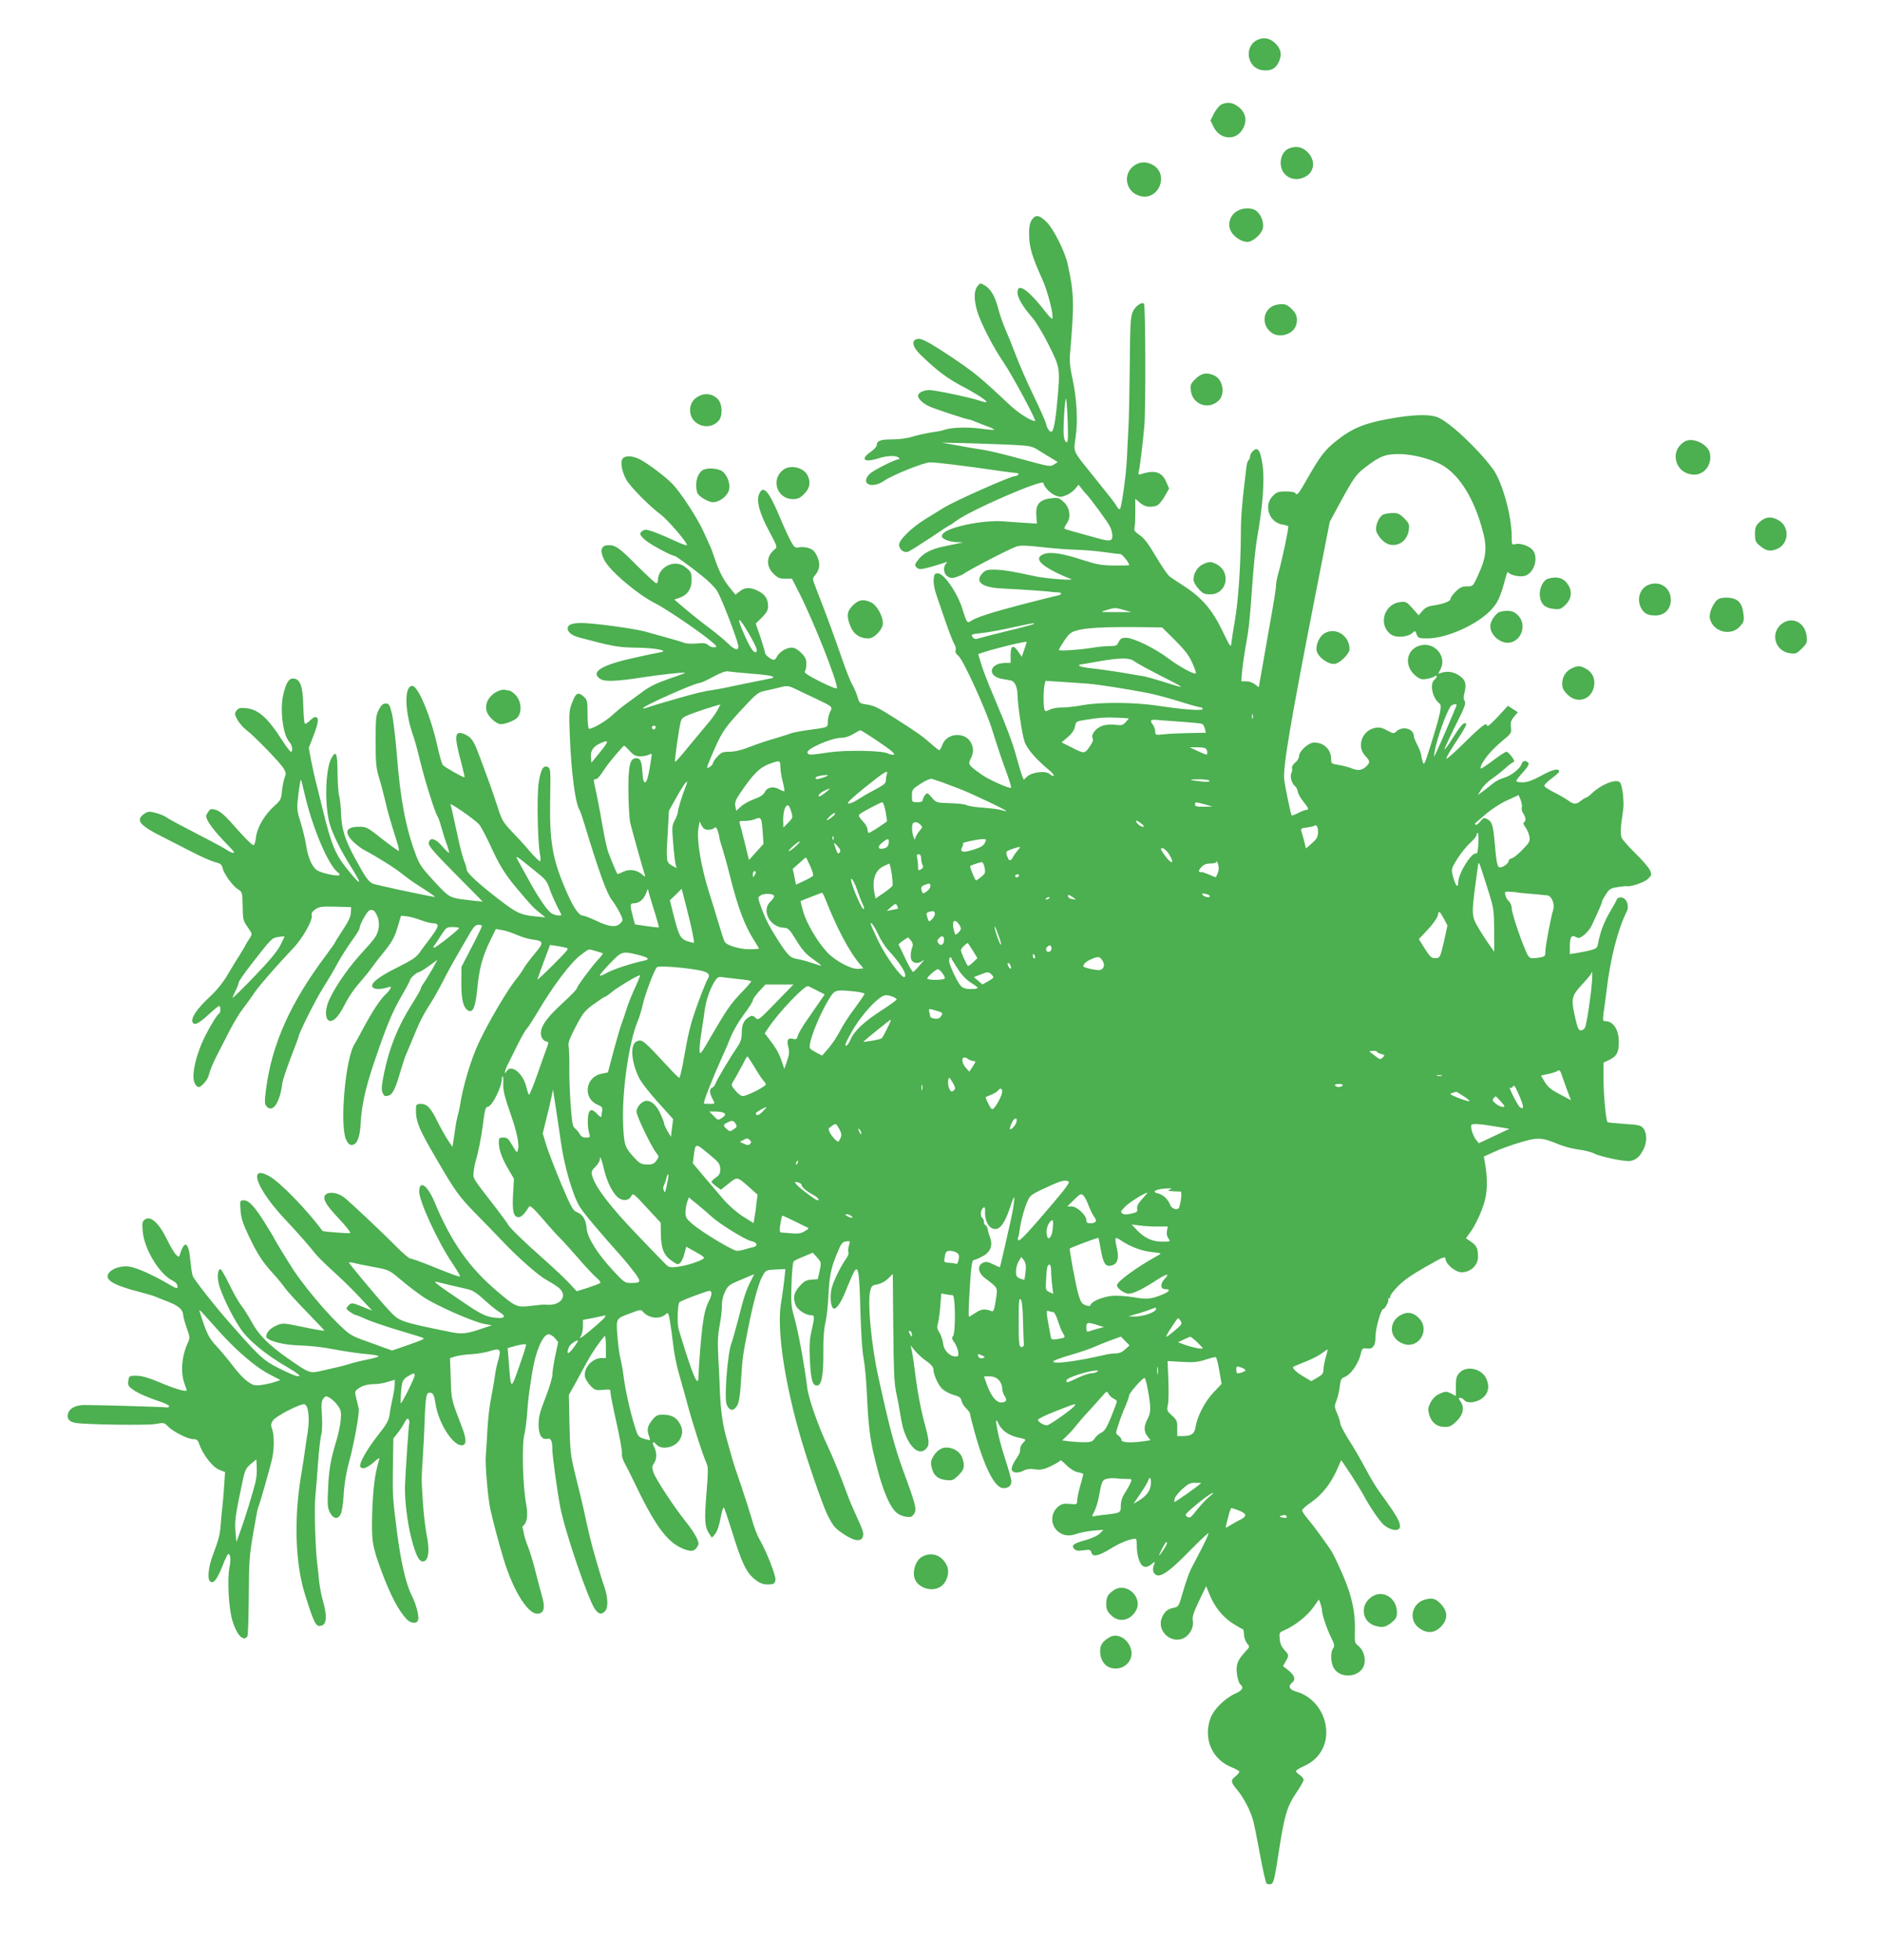 <?xml version="1.0" standalone="no"?>
<!DOCTYPE svg PUBLIC "-//W3C//DTD SVG 20010904//EN"
 "http://www.w3.org/TR/2001/REC-SVG-20010904/DTD/svg10.dtd">
<svg version="1.0" xmlns="http://www.w3.org/2000/svg"
 width="1230pt" height="1280pt" viewBox="0 0 1230 1280"
 preserveAspectRatio="xMidYMid meet">
<g transform="translate(0,1280) scale(0.1,-0.1)"
fill="#4caf50" stroke="none">
<path d="M8211 12536 c-49 -27 -65 -94 -34 -146 19 -33 51 -50 94 -50 41 0 66
15 84 50 25 49 19 88 -19 126 -37 37 -81 44 -125 20z"/>
<path d="M7982 12117 c-13 -6 -34 -32 -47 -57 l-24 -47 21 -43 c40 -80 138
-91 185 -21 39 58 27 119 -31 159 -35 24 -68 27 -104 9z"/>
<path d="M8424 11830 c-33 -13 -54 -50 -54 -95 1 -84 83 -130 160 -90 62 32
69 108 16 161 -35 35 -75 43 -122 24z"/>
<path d="M7418 11722 c-84 -52 -64 -176 32 -202 125 -34 195 146 80 205 -38
20 -78 19 -112 -3z"/>
<path d="M8083 11420 c-44 -27 -62 -84 -39 -129 20 -38 70 -71 108 -71 36 0
94 51 102 91 7 38 -14 91 -45 113 -32 22 -87 20 -126 -4z"/>
<path d="M6743 11363 c-13 -20 -18 -46 -17 -98 0 -77 21 -146 85 -287 36 -78
76 -233 67 -259 -2 -5 -20 12 -40 38 -116 150 -188 201 -188 133 0 -35 34 -93
97 -165 24 -27 73 -109 108 -180 74 -147 75 -154 54 -375 -11 -123 -24 -190
-38 -190 -13 0 -28 22 -35 54 -4 16 -40 97 -80 180 -41 83 -92 201 -115 261
-23 61 -55 140 -71 176 -16 37 -36 95 -45 130 -21 82 -49 131 -88 154 -30 18
-31 18 -49 -5 -23 -28 -23 -88 -2 -161 23 -77 103 -234 173 -336 57 -84 218
-383 206 -383 -28 0 -113 54 -170 109 -184 173 -229 210 -365 301 -167 112
-211 134 -239 125 -37 -11 -26 -53 27 -104 102 -99 171 -151 267 -202 99 -52
169 -98 162 -106 -3 -2 -24 3 -48 11 -55 19 -278 66 -322 68 -39 1 -77 -17
-77 -37 0 -21 34 -52 77 -71 44 -19 242 -84 256 -84 5 0 23 -6 40 -14 18 -7
54 -21 80 -31 27 -9 46 -19 44 -22 -3 -2 -44 1 -93 8 -86 11 -192 7 -237 -10
-12 -5 -47 -11 -77 -15 -30 -4 -84 -16 -119 -26 -39 -13 -92 -20 -140 -20 -78
0 -101 -9 -101 -39 -1 -9 -19 -28 -40 -43 -69 -48 -43 -71 47 -43 61 20 120
22 137 5 7 -7 6 -10 -1 -10 -23 0 -165 -72 -189 -95 -66 -66 15 -102 98 -43
51 35 257 118 296 118 43 0 225 -22 456 -56 55 -8 106 -14 113 -14 8 0 11 -4
8 -10 -3 -5 -13 -10 -22 -10 -28 0 -393 -162 -464 -206 -26 -16 -80 -49 -120
-74 -95 -58 -179 -142 -173 -173 5 -29 33 -49 58 -41 12 4 77 45 145 90 68 46
126 84 129 84 3 0 20 12 39 26 93 71 573 279 573 249 0 -22 43 -67 77 -81 29
-12 38 -12 71 1 20 8 47 27 59 42 l22 27 21 -27 c12 -15 27 -33 34 -40 26 -27
134 -174 149 -204 10 -18 17 -46 17 -63 0 -35 -16 -38 -95 -16 -155 42 -209
58 -217 62 -4 3 2 18 13 34 31 41 22 105 -21 143 -29 26 -37 28 -84 22 -72 -9
-99 -41 -93 -113 l4 -52 -81 5 c-45 3 -108 7 -142 10 -141 9 -370 -41 -394
-85 -9 -16 -5 -22 19 -35 17 -8 49 -15 73 -16 l43 -1 -40 -9 c-22 -4 -65 -14
-95 -20 -73 -16 -122 -41 -154 -79 -30 -37 -31 -43 -11 -60 13 -11 29 -9 88 7
40 12 81 24 92 28 16 7 18 6 8 -6 -21 -22 -16 -67 10 -84 19 -12 30 -13 58 -4
19 7 39 15 44 19 34 26 307 167 347 180 29 9 65 8 170 -4 73 -8 174 -16 223
-17 50 -1 131 -8 180 -15 50 -7 98 -13 107 -13 13 -1 58 -56 58 -72 0 -2 -44
-3 -98 -3 -83 1 -114 7 -208 37 -132 43 -211 55 -254 37 -59 -24 -29 -65 91
-124 31 -15 69 -31 85 -36 46 -15 -161 0 -236 17 -135 30 -207 42 -261 42 -46
1 -59 -3 -77 -22 -54 -57 -5 -95 130 -101 109 -5 299 -18 318 -22 8 -1 28 -3
43 -3 35 -1 27 -17 -10 -23 -16 -3 -118 -29 -227 -57 -202 -53 -294 -83 -332
-108 -23 -15 -26 -11 -55 82 -32 103 -120 230 -159 230 -22 0 -25 -5 -28 -41
-2 -24 6 -67 18 -100 11 -33 39 -113 61 -178 23 -66 48 -130 56 -143 8 -12 12
-30 9 -40 -5 -11 2 -24 18 -37 31 -26 174 -338 218 -475 46 -147 64 -198 99
-294 17 -48 30 -90 27 -92 -8 -9 -145 52 -190 84 -91 65 -92 67 -74 105 20 42
20 69 2 105 -38 73 -159 65 -187 -14 -7 -19 -16 -35 -20 -35 -4 0 -29 19 -55
43 -53 47 -93 75 -226 160 -118 75 -143 88 -196 96 -42 6 -46 8 -57 48 -7 24
-22 58 -33 78 -12 19 -42 94 -67 167 -63 181 -104 292 -170 461 -25 63 -26 70
-11 86 33 37 39 76 18 124 -16 35 -28 47 -56 57 -20 6 -49 9 -64 5 -26 -5 -31
-1 -55 43 -14 26 -47 97 -72 158 -71 169 -108 210 -134 146 -19 -44 3 -124 65
-240 55 -103 56 -106 36 -121 -53 -43 -57 -108 -8 -157 28 -28 41 -34 78 -34
l44 0 47 -92 c96 -190 247 -571 247 -622 0 -8 -42 8 -110 42 -76 38 -107 59
-100 66 5 5 10 28 10 49 0 31 -7 46 -34 73 -22 22 -44 34 -61 34 -35 0 -80
-27 -96 -57 -7 -13 -16 -23 -21 -23 -17 0 -58 32 -58 45 0 7 -14 53 -30 103
l-31 89 41 40 c31 32 40 48 40 74 -1 47 -19 76 -65 99 -51 26 -86 25 -120 -2
l-28 -22 -29 35 c-46 54 -76 111 -103 190 -14 41 -29 83 -35 94 -5 11 -25 55
-44 97 -37 82 -147 251 -200 306 -42 45 -162 135 -213 161 -49 25 -95 27 -113
6 -17 -20 -7 -81 22 -136 24 -45 152 -175 228 -231 44 -33 170 -180 170 -198
0 -5 -33 6 -72 24 -95 45 -176 76 -198 76 -10 0 -23 -7 -30 -15 -11 -13 -7
-21 24 -50 29 -27 172 -105 193 -105 8 0 93 -61 177 -128 44 -34 90 -80 103
-102 29 -49 121 -286 137 -352 9 -41 -22 -37 -67 10 -20 20 -73 64 -117 97
-45 33 -115 89 -157 124 l-76 65 33 11 c51 17 80 58 80 113 0 53 -3 59 -44 90
-67 52 -176 -2 -176 -88 0 -11 -5 -20 -11 -20 -5 0 -64 54 -130 120 -119 120
-142 134 -195 128 -37 -4 -43 -41 -15 -95 36 -72 217 -225 334 -284 68 -35
244 -153 342 -229 60 -48 66 -55 46 -58 -12 -2 -31 4 -42 14 -15 13 -30 16
-75 11 -31 -3 -68 -1 -82 4 -15 6 -65 21 -112 34 -47 13 -110 30 -140 39 -74
21 -351 58 -424 57 -59 -1 -86 -12 -86 -35 0 -26 27 -47 80 -61 210 -56 248
-63 355 -65 99 -1 179 -10 191 -23 3 -2 -14 -7 -38 -11 -24 -4 -107 -22 -186
-40 -191 -45 -253 -89 -188 -131 28 -19 108 -15 271 10 106 17 278 36 282 31
2 -2 -46 -20 -106 -40 -78 -27 -127 -51 -171 -84 -35 -26 -82 -60 -105 -77
-23 -16 -66 -51 -95 -78 -46 -41 -125 -87 -151 -87 -5 0 -9 42 -9 93 0 85 -2
96 -23 115 -37 35 -53 28 -77 -35 -21 -54 -22 -69 -16 -218 10 -251 37 -449
66 -490 3 -5 18 -48 32 -95 91 -301 144 -447 178 -490 15 -19 38 -57 51 -82
22 -46 22 -48 4 -68 -27 -29 -73 -25 -156 15 -41 19 -81 35 -91 35 -24 0 -60
52 -103 150 -97 222 -115 330 -109 637 3 159 2 173 -15 183 -30 16 -48 -17
-61 -107 -12 -89 -6 -388 9 -461 4 -23 5 -45 1 -47 -4 -3 -34 26 -66 63 -31
37 -85 96 -120 132 -56 59 -65 74 -92 160 -17 52 -46 138 -66 190 -19 52 -46
126 -61 164 -29 78 -46 102 -90 121 -63 26 -68 -9 -25 -169 16 -61 28 -111 26
-113 -4 -5 -128 65 -142 80 -6 7 -21 59 -34 117 -42 195 -127 400 -165 400
-56 0 -51 -172 11 -342 7 -20 27 -94 44 -165 30 -122 95 -327 111 -348 4 -5
15 -37 24 -70 9 -33 25 -84 36 -112 10 -29 16 -53 13 -53 -4 0 -25 20 -47 46
-44 50 -79 57 -85 17 -3 -17 37 -63 175 -202 l178 -180 -50 5 c-175 20 -160
13 -265 125 -83 89 -99 112 -123 178 -66 177 -100 359 -123 646 -9 116 -24
239 -33 275 -14 57 -19 65 -40 65 -18 0 -29 -10 -45 -40 -19 -36 -21 -57 -21
-205 0 -140 3 -176 21 -235 12 -38 29 -104 39 -145 16 -72 34 -135 76 -268 12
-35 18 -66 16 -69 -3 -3 -51 32 -108 76 -98 78 -104 81 -153 81 -86 0 -100
-37 -37 -98 22 -21 56 -47 77 -57 73 -38 199 -117 244 -154 25 -20 63 -48 85
-62 129 -83 140 -91 115 -86 -137 26 -371 77 -392 85 -29 12 -50 41 -121 172
-63 117 -85 189 -88 285 -1 44 -7 96 -12 115 -6 19 -11 89 -11 154 -1 126 -9
147 -38 98 -39 -65 -48 -282 -18 -415 14 -64 72 -185 141 -294 77 -122 74
-137 -7 -38 -93 113 -115 164 -178 420 -20 83 -41 166 -46 185 -5 19 -16 73
-26 120 l-16 85 32 83 c31 81 35 112 14 119 -6 2 -23 -8 -38 -23 -14 -15 -30
-24 -34 -20 -4 4 -8 58 -10 119 -3 124 -19 170 -62 175 -30 3 -47 -21 -66 -93
-27 -100 -7 -273 37 -321 19 -21 26 -64 10 -64 -5 0 -33 37 -61 81 -93 144
-154 197 -235 204 -37 3 -47 0 -60 -17 -13 -19 -12 -25 7 -60 12 -21 38 -51
57 -65 56 -43 231 -223 247 -256 13 -23 14 -35 5 -54 -6 -14 -14 -53 -18 -87
-5 -57 -9 -64 -52 -102 -62 -56 -110 -138 -118 -202 -3 -29 -10 -52 -16 -52
-11 0 -61 50 -151 153 -42 46 -71 70 -95 77 -36 10 -38 9 -61 -31 -12 -22 28
-82 114 -173 37 -37 66 -70 66 -72 0 -10 -24 -2 -48 15 -15 10 -103 58 -197
106 -93 48 -182 95 -196 106 -14 10 -46 23 -72 30 -40 10 -51 9 -72 -5 -62
-41 -35 -76 115 -151 58 -30 149 -76 204 -104 54 -28 118 -56 142 -62 35 -9
44 -16 49 -39 8 -38 67 -118 101 -139 27 -16 28 -20 30 -110 1 -86 3 -96 33
-137 31 -45 31 -45 13 -72 -10 -15 -22 -34 -26 -42 -3 -8 -22 -40 -41 -70 -20
-30 -55 -89 -80 -131 -27 -46 -71 -100 -110 -136 -89 -82 -132 -146 -115 -172
12 -20 40 -6 105 54 33 30 63 55 68 55 4 0 7 -11 7 -25 0 -14 -4 -25 -8 -25
-7 0 -51 -68 -85 -135 -63 -120 -98 -265 -76 -316 6 -16 18 -29 26 -29 20 0
60 46 68 78 8 34 29 83 62 147 15 28 47 92 73 142 26 51 65 116 88 145 22 29
58 78 79 110 34 48 152 183 247 282 66 69 134 191 123 220 -4 10 5 23 23 36
26 18 41 20 132 18 l103 -3 -2 -38 c-2 -26 -18 -60 -53 -112 -27 -41 -50 -77
-50 -80 0 -3 -27 -41 -59 -84 -233 -311 -353 -578 -392 -873 -10 -79 -10 -100
1 -112 41 -50 89 18 106 153 3 18 27 91 54 162 28 71 50 131 50 134 0 21 113
247 163 325 33 52 76 125 96 163 20 37 60 99 88 139 29 39 53 77 53 85 0 24
48 110 65 117 23 8 35 -1 52 -41 17 -41 11 -96 -16 -136 -10 -15 -42 -53 -72
-85 -93 -100 -175 -215 -223 -313 -49 -101 -22 -187 39 -129 13 13 33 41 45
64 37 73 67 118 117 175 27 31 60 72 73 91 13 19 47 63 76 98 58 71 75 103 98
184 l17 57 37 -4 c20 -2 62 -13 92 -25 30 -11 64 -20 75 -20 46 -1 47 -15 3
-76 -23 -32 -47 -64 -53 -71 -5 -6 -21 -28 -35 -48 -19 -27 -52 -49 -135 -90
-124 -61 -181 -104 -172 -129 7 -18 45 -21 95 -7 28 9 31 8 23 -7 -5 -10 -19
-26 -31 -37 -32 -28 -89 -115 -145 -220 -26 -49 -51 -94 -55 -100 -62 -86
-103 -543 -56 -633 13 -25 23 -32 39 -30 31 4 49 50 54 137 6 120 31 233 88
401 80 237 118 328 179 434 31 53 56 100 56 105 0 11 44 51 57 51 5 0 35 18
66 40 l56 41 -34 -62 c-19 -33 -44 -74 -55 -89 -11 -15 -20 -32 -20 -38 0 -5
-25 -49 -56 -98 -92 -145 -148 -282 -183 -450 -16 -76 -19 -108 -12 -128 11
-27 18 -30 46 -20 22 9 42 50 71 152 14 47 31 100 39 117 7 16 30 70 50 119
39 96 61 138 117 226 19 30 52 89 73 130 33 67 67 127 178 318 23 39 37 52 54
52 13 0 23 -4 23 -8 0 -5 -30 -67 -67 -138 l-67 -129 -1 -105 c0 -111 13 -163
46 -181 31 -16 47 25 59 148 12 126 33 205 85 312 l36 73 42 -7 c23 -4 67 -19
97 -32 30 -13 76 -27 102 -30 73 -9 74 -20 12 -93 -30 -36 -62 -78 -71 -95 -9
-16 -32 -50 -53 -75 -54 -67 -176 -273 -240 -409 -52 -109 -108 -297 -125
-421 -1 -8 -7 -33 -13 -55 -6 -22 -13 -58 -16 -80 -3 -22 -8 -59 -12 -83 l-7
-43 -29 43 c-16 24 -47 79 -69 123 -44 90 -68 115 -110 115 -23 0 -29 -5 -30
-22 -4 -87 13 -132 127 -327 133 -228 149 -251 274 -379 63 -64 136 -139 162
-167 94 -100 238 -228 285 -252 26 -15 63 -37 81 -51 70 -54 17 -126 -85 -113
-7 1 -47 -3 -89 -8 -95 -12 -104 -8 -226 96 -182 154 -301 324 -408 582 -46
110 -100 147 -100 68 0 -65 122 -328 215 -466 31 -46 54 -85 52 -87 -5 -5 -40
7 -196 70 -63 25 -121 46 -130 46 -8 0 -51 37 -96 83 -86 87 -293 282 -336
316 -53 41 -129 40 -129 -2 0 -26 24 -61 87 -128 50 -53 87 -99 82 -103 -7 -4
-177 9 -181 14 -104 141 -283 324 -352 360 -138 74 -78 -87 105 -282 59 -62
130 -142 160 -178 59 -73 71 -85 185 -190 45 -41 115 -110 154 -153 l73 -78
-54 22 c-79 32 -83 32 -102 11 -18 -19 -17 -21 11 -41 17 -12 34 -21 39 -21 5
0 27 -9 49 -19 44 -21 144 -55 279 -95 130 -39 123 -36 104 -46 -8 -5 -56 -23
-106 -40 l-90 -31 -54 19 c-30 11 -92 34 -138 50 -77 28 -92 38 -169 114 -95
94 -224 251 -288 349 -50 78 -124 200 -124 204 0 2 -24 41 -53 88 -70 114
-110 157 -143 157 -26 0 -26 -1 -22 -63 3 -50 14 -86 53 -168 56 -118 90 -171
157 -244 26 -28 62 -71 79 -96 18 -24 83 -96 146 -160 62 -64 113 -118 113
-120 0 -3 -61 7 -137 23 -136 28 -136 28 -179 9 -39 -18 -64 -45 -64 -71 0
-23 94 -51 185 -56 119 -5 170 -11 295 -34 58 -10 140 -22 184 -25 43 -4 74
-10 70 -15 -5 -4 -38 -13 -74 -20 -36 -7 -85 -19 -110 -27 -25 -8 -63 -18 -85
-23 -22 -5 -69 -16 -105 -24 -76 -17 -77 -17 -218 81 -123 86 -192 154 -235
235 -20 36 -51 86 -70 111 -19 24 -55 88 -80 141 -26 53 -51 96 -56 96 -17 0
-23 -43 -12 -93 15 -63 81 -202 138 -288 52 -81 167 -176 316 -262 53 -31 82
-53 72 -55 -16 -4 -50 10 -140 55 -94 48 -120 72 -311 289 -94 106 -235 285
-244 309 -5 12 -11 55 -15 96 -12 128 -38 145 -69 45 -6 -18 -8 -18 -25 -2
-10 9 -37 54 -59 99 -55 112 -108 159 -146 131 -16 -12 -18 -22 -13 -79 11
-115 107 -274 192 -318 23 -11 35 -25 35 -38 0 -19 -4 -18 -62 16 -105 61
-205 105 -253 112 -85 11 -169 -42 -133 -85 20 -24 81 -49 183 -76 55 -14 109
-30 120 -35 11 -5 47 -19 80 -32 72 -28 99 -51 102 -86 1 -15 12 -55 24 -89
21 -58 21 -64 6 -96 -39 -84 -48 -190 -22 -263 8 -22 15 -43 15 -46 0 -13 -84
12 -179 53 -63 27 -112 41 -143 42 -54 1 -55 0 -60 -39 -3 -25 3 -33 43 -60
25 -16 87 -43 137 -60 51 -16 90 -34 88 -40 -2 -5 -8 -9 -14 -8 -17 4 -490 17
-545 16 -57 -2 -94 -23 -103 -58 -8 -32 8 -51 49 -59 67 -11 472 -17 525 -7
52 10 55 10 81 -17 36 -35 129 -82 164 -82 21 0 30 -6 37 -27 25 -73 87 -153
131 -172 l40 -16 -6 -90 c-3 -49 -8 -103 -10 -120 -2 -16 -7 -68 -11 -115 -6
-83 -12 -109 -53 -218 -29 -77 -37 -155 -18 -171 22 -18 46 12 82 103 16 42
33 76 37 76 14 0 18 -38 8 -86 -16 -82 -5 -269 19 -350 29 -95 73 -140 98
-101 4 6 8 125 9 262 1 224 4 267 29 410 15 88 29 164 32 168 8 13 84 279 93
327 13 64 12 148 -1 185 -10 26 -9 36 5 57 18 28 179 111 205 106 26 -5 36
-86 23 -176 -7 -42 -14 -93 -17 -112 -2 -19 -15 -107 -30 -195 -44 -275 -34
-558 27 -755 55 -176 70 -210 96 -210 46 0 54 54 23 162 -11 37 -22 98 -26
135 -3 37 -8 84 -11 103 -13 101 -21 375 -13 445 4 44 13 145 18 225 6 80 15
161 21 180 6 20 7 74 4 125 -5 72 -3 94 9 110 15 19 17 19 44 4 15 -10 39 -32
51 -50 21 -29 23 -42 19 -94 -3 -33 -16 -96 -30 -140 -36 -118 -48 -187 -53
-315 -5 -98 -3 -120 13 -150 22 -42 52 -46 70 -9 7 14 15 64 18 110 5 88 17
160 40 244 29 106 65 307 60 332 -2 10 -9 40 -16 67 -11 46 -11 49 12 66 26
20 64 30 114 30 17 0 53 6 78 14 l47 14 0 -28 c0 -16 -6 -57 -14 -92 -8 -35
-17 -84 -20 -109 -6 -38 -20 -64 -77 -135 -72 -92 -125 -186 -114 -204 12 -19
42 -10 85 27 41 35 43 36 36 13 -27 -94 -37 -176 -43 -330 -6 -195 -1 -228 62
-397 58 -155 111 -255 164 -310 28 -29 67 -30 74 -3 7 26 -14 103 -41 157 -38
73 -71 216 -97 413 -28 221 -30 246 -27 430 l3 185 28 35 c15 19 36 50 45 69
13 24 20 30 26 21 5 -7 7 -18 5 -24 -4 -11 -26 -338 -28 -411 -3 -93 15 -238
42 -344 32 -124 57 -165 89 -145 25 16 29 79 10 172 -9 46 -20 140 -24 210
-10 153 -10 149 -1 287 4 61 10 169 12 240 7 174 11 193 39 188 19 -4 23 -15
33 -74 19 -124 111 -269 170 -269 33 0 34 38 1 122 -69 180 -68 173 -72 313
l-5 134 34 11 c19 6 66 13 105 15 39 2 93 11 121 20 67 22 76 13 56 -57 -9
-29 -19 -75 -22 -103 -4 -27 -15 -93 -25 -145 -11 -52 -22 -151 -25 -220 -4
-69 -8 -141 -10 -161 -5 -55 14 -273 29 -343 21 -94 55 -221 88 -331 61 -201
156 -355 219 -355 43 0 54 36 33 109 -9 31 -29 106 -44 166 -15 61 -38 135
-50 165 -12 30 -24 68 -26 83 -2 16 -6 32 -9 37 -3 4 1 13 9 19 21 17 27 71
16 129 -24 131 -31 393 -12 467 6 22 13 81 17 130 3 50 10 117 15 150 5 33 14
89 19 125 21 132 69 245 106 245 11 0 30 -11 42 -25 l21 -26 -19 -89 c-10 -50
-19 -106 -19 -125 0 -19 -20 -86 -45 -149 -36 -92 -45 -126 -45 -176 0 -68 22
-102 59 -92 22 5 31 -15 31 -73 0 -37 33 -277 51 -370 30 -162 187 -619 230
-674 23 -30 41 -33 63 -10 22 22 20 89 -4 160 -12 32 -36 111 -54 174 -32 110
-45 162 -81 330 -9 41 -33 140 -53 220 -33 135 -36 158 -40 337 l-4 192 38 68
c20 37 56 103 79 145 36 65 79 129 117 172 4 6 8 -25 8 -67 l0 -77 -27 0 c-64
0 -123 -69 -109 -126 4 -15 21 -40 37 -57 27 -27 35 -29 79 -25 47 5 50 4 50
-18 0 -12 18 -102 40 -200 22 -97 37 -186 35 -198 -3 -12 5 -40 19 -66 14 -25
37 -70 51 -100 145 -305 222 -410 328 -455 51 -21 74 -19 92 9 14 21 14 27 -2
62 -10 22 -43 71 -74 109 -75 94 -195 276 -209 320 -9 28 -9 39 4 57 20 28 20
71 1 108 -16 31 -6 41 14 16 34 -41 128 -20 156 35 19 36 18 67 -4 104 -22 38
-55 55 -108 55 -34 0 -46 -5 -67 -31 -33 -39 -40 -67 -26 -103 6 -16 9 -30 8
-32 -2 -1 -20 3 -41 9 -36 12 -39 15 -62 93 -30 96 -60 237 -70 319 -4 33 -13
83 -20 111 -7 28 -16 96 -20 150 -8 115 -11 111 87 147 59 23 68 24 79 11 37
-45 111 -54 150 -18 16 14 18 11 28 -48 6 -35 15 -103 21 -153 5 -49 21 -128
34 -175 14 -47 40 -143 60 -215 37 -136 99 -328 123 -381 12 -26 12 -56 0
-200 -14 -176 -11 -217 18 -261 l18 -27 21 25 c13 16 26 53 35 102 8 43 17 74
22 70 4 -4 28 -75 54 -158 59 -192 89 -257 136 -300 42 -37 71 -48 115 -43 23
2 30 9 32 30 3 29 -60 189 -106 267 -14 24 -35 80 -47 125 -13 44 -44 142 -69
216 -26 74 -54 158 -61 185 -8 28 -23 82 -34 121 -28 98 -40 182 -46 315 -2
63 -7 168 -11 235 -5 90 -2 140 10 200 8 43 15 100 14 126 -1 28 7 63 20 90
19 41 27 47 106 80 l85 36 -20 -41 c-31 -59 -47 -107 -84 -253 -19 -72 -38
-142 -44 -155 -25 -61 -49 -359 -32 -402 15 -38 40 -46 61 -19 20 24 27 66 35
202 7 118 11 145 41 296 36 184 71 311 96 357 23 42 24 42 87 45 l64 3 -7 -68
c-4 -37 -13 -105 -21 -150 -28 -162 16 -483 114 -834 50 -182 159 -497 194
-564 36 -68 45 -78 107 -119 64 -42 107 -47 119 -14 8 23 4 37 -52 159 -14 30
-36 82 -48 115 -43 118 -93 241 -132 324 -61 129 -123 308 -131 375 -17 141
-58 366 -86 465 -19 65 -21 94 -17 213 2 76 9 143 14 148 6 6 36 21 68 33 l57
24 29 -32 c27 -31 27 -33 16 -87 l-12 -54 -42 -3 c-34 -3 -48 -10 -77 -43 -38
-41 -45 -75 -26 -123 11 -30 65 -66 98 -66 27 0 27 -9 6 -103 -13 -54 -15
-100 -11 -187 6 -130 17 -170 46 -170 31 0 43 66 42 218 -1 85 4 152 13 190 8
31 17 110 20 175 7 137 17 186 58 283 25 62 34 73 58 76 27 4 27 3 18 -29 -5
-18 -6 -38 -3 -43 4 -6 -2 -22 -13 -38 -35 -48 -82 -144 -95 -191 -16 -56 -8
-135 13 -138 17 -4 48 42 74 107 10 25 29 71 43 103 41 92 49 62 56 -218 4
-142 12 -270 21 -315 8 -41 17 -140 21 -220 9 -209 20 -305 50 -427 34 -142
61 -225 96 -295 32 -63 59 -86 112 -95 29 -4 38 -1 51 19 19 29 12 57 -69 277
-57 155 -92 287 -165 620 -45 203 -71 481 -53 557 8 35 13 39 46 45 23 4 51
18 70 37 l32 31 3 -347 c2 -267 6 -363 18 -422 9 -41 20 -97 24 -125 17 -101
22 -121 44 -171 39 -86 92 -117 129 -76 24 26 22 47 -17 191 -18 69 -41 189
-50 266 -10 77 -21 158 -26 179 l-9 39 30 -37 c17 -20 50 -50 75 -67 24 -16
44 -38 44 -48 0 -39 33 -112 62 -136 17 -14 50 -31 74 -37 35 -10 44 -17 49
-39 3 -14 17 -37 31 -49 13 -13 24 -28 24 -34 0 -6 12 -54 26 -106 67 -245
136 -380 192 -380 34 0 52 16 52 46 0 12 -20 82 -44 156 -43 129 -74 295 -42
223 20 -46 66 -80 129 -94 55 -12 56 -12 36 -32 -10 -10 -20 -27 -21 -36 0
-10 -2 -22 -2 -28 -1 -5 -14 -29 -30 -52 -15 -23 -26 -50 -24 -60 4 -24 39
-28 77 -9 21 11 43 14 76 9 39 -5 57 -1 106 22 32 16 59 32 59 37 0 4 18 -10
39 -31 25 -25 53 -42 75 -47 20 -3 36 -9 36 -13 0 -3 -9 -38 -20 -76 -11 -38
-20 -82 -20 -96 0 -25 -2 -26 -47 -22 -38 4 -53 1 -75 -16 -59 -47 -53 -136
11 -174 35 -20 63 -21 116 -3 22 7 69 16 104 19 l63 5 -24 -24 c-13 -14 -53
-32 -92 -43 -80 -22 -95 -33 -76 -57 11 -12 24 -15 61 -10 41 6 47 4 52 -14 8
-32 46 -24 126 25 61 38 126 64 164 65 4 0 7 -22 7 -49 0 -55 16 -111 37 -128
17 -13 39 -8 66 16 17 14 17 13 8 -13 -14 -34 1 -66 30 -66 34 0 91 44 208
164 63 64 116 114 119 111 3 -2 -17 -46 -43 -97 -27 -51 -59 -113 -72 -138
-12 -25 -35 -90 -51 -145 -27 -96 -29 -100 -60 -106 -41 -8 -62 -26 -78 -65
-38 -91 70 -181 152 -128 36 24 57 70 50 108 -5 24 4 52 40 128 l47 98 22 -54
c32 -79 82 -143 148 -187 33 -21 63 -39 68 -39 5 0 9 -15 9 -34 0 -18 9 -44
19 -58 20 -24 20 -24 -8 -54 -53 -57 -64 -86 -57 -147 4 -31 14 -61 22 -68 25
-21 15 -40 -33 -61 -65 -29 -138 -100 -160 -156 -52 -137 8 -276 141 -327 25
-10 46 -22 46 -27 0 -6 -11 -19 -25 -30 -33 -26 -32 -38 11 -89 42 -50 87
-136 104 -199 7 -25 27 -125 45 -223 18 -98 37 -183 43 -189 5 -5 19 -7 29 -4
17 5 24 35 52 219 37 236 53 290 117 383 24 35 44 71 44 79 0 8 -11 22 -25 31
-14 9 -25 21 -25 26 0 5 24 20 53 33 99 43 154 137 144 244 -10 113 -89 212
-192 241 -48 13 -59 36 -30 60 25 20 17 46 -22 78 l-38 30 18 30 c22 39 22 42
-9 76 -18 19 -28 42 -30 71 -4 40 -2 43 28 56 65 27 149 92 188 146 l40 56 10
-27 c5 -15 10 -34 10 -43 0 -27 30 -117 58 -175 24 -48 26 -59 15 -74 -20 -28
-16 -102 8 -135 41 -58 141 -57 183 2 29 42 16 116 -28 150 -22 17 -23 25 -21
92 5 120 -19 231 -76 364 -28 65 -61 134 -72 153 -27 45 -121 174 -164 224
-18 22 -33 45 -33 51 0 6 25 29 57 51 70 48 127 118 168 208 l31 69 60 -89
c32 -49 72 -114 88 -144 38 -71 98 -159 127 -187 47 -42 109 -49 109 -12 0 29
-25 73 -94 169 -66 90 -85 121 -149 240 -22 41 -64 113 -94 159 -29 47 -53 93
-53 102 0 10 -9 39 -20 65 -19 44 -20 50 -5 86 8 21 18 62 21 91 6 47 10 55
34 64 37 14 85 82 101 141 11 46 13 48 42 44 40 -6 57 18 57 79 0 52 36 179
50 179 12 0 41 56 33 64 -4 3 -1 6 6 6 7 0 10 4 6 9 -3 5 18 35 47 65 38 40
90 77 183 130 125 71 130 73 133 50 5 -35 66 -84 105 -84 58 0 106 45 107 100
0 55 -9 74 -45 99 l-34 23 23 32 c38 49 83 147 101 217 17 63 17 155 -1 250
l-6 35 69 31 c37 18 114 45 171 62 115 34 137 33 256 -16 33 -13 90 -28 126
-32 37 -5 80 -15 96 -24 45 -23 205 -56 239 -50 38 7 62 28 86 75 24 47 24
106 0 137 -16 21 -28 24 -124 30 -59 4 -108 9 -111 12 -10 11 -26 183 -26 280
l0 108 35 17 c51 24 65 49 65 119 0 78 -35 134 -86 135 -19 0 -20 3 -13 58 5
31 13 95 19 142 25 211 73 398 132 517 18 36 -1 87 -34 91 -17 2 -28 -3 -32
-15 -4 -10 -24 -47 -46 -83 -38 -65 -63 -132 -75 -201 -6 -38 -13 -41 -147
-65 l-38 -6 0 48 c0 64 10 80 39 64 19 -10 27 -8 54 13 18 14 39 40 48 58 47
100 69 150 69 159 0 6 12 28 26 49 22 35 32 40 77 47 29 4 55 7 59 6 25 -6
113 24 137 46 26 25 27 29 15 57 -7 17 -49 66 -94 110 -45 44 -87 91 -92 104
-9 25 -6 76 10 177 9 56 -5 174 -23 186 -29 21 -121 -17 -180 -73 -17 -16 -35
-29 -39 -29 -4 0 -19 -9 -33 -20 -33 -26 -48 -25 -86 3 -17 12 -58 36 -91 52
-33 17 -61 35 -63 41 -2 7 19 28 47 49 27 20 50 40 50 45 0 24 -40 16 -114
-25 -61 -33 -94 -45 -125 -45 -22 0 -41 4 -41 9 0 5 20 31 45 58 33 38 41 53
33 61 -18 18 -36 14 -43 -7 -9 -31 -71 -79 -114 -91 -22 -6 -53 -21 -68 -33
-15 -13 -45 -36 -66 -52 l-38 -28 22 37 c12 20 42 51 68 68 25 17 64 48 87 68
22 21 47 39 54 42 10 3 8 12 -10 36 -13 18 -29 32 -35 32 -6 0 -44 -25 -84
-55 -40 -30 -77 -55 -82 -55 -5 0 -3 12 5 28 24 46 70 99 134 152 60 50 62 53
57 90 -4 31 0 45 20 68 l25 30 -32 21 -33 21 -67 -73 c-37 -39 -67 -66 -68
-59 -1 28 -32 6 -144 -104 -64 -64 -120 -113 -123 -110 -3 3 19 43 49 89 30
45 62 96 71 113 14 27 14 30 -2 30 -10 0 -37 -33 -71 -88 -30 -48 -56 -85 -59
-83 -2 3 29 70 69 151 60 119 72 149 63 164 -8 12 -9 29 -1 58 14 56 5 83 -36
110 -35 24 -75 30 -114 18 l-22 -7 17 35 c36 76 -33 165 -120 153 -107 -15
-130 -140 -37 -207 23 -17 37 -20 67 -14 21 4 44 11 51 17 18 14 15 -8 -3 -23
-33 -27 -13 -121 34 -156 17 -13 4 -72 -61 -279 -37 -119 -42 -127 -50 -100
-5 17 -10 39 -11 50 -2 11 -13 39 -25 62 -12 23 -22 48 -22 56 0 47 -72 67
-112 31 -18 -17 -21 -17 -62 5 -32 18 -51 22 -78 17 -86 -16 -124 -122 -65
-183 33 -35 33 -43 4 -71 -27 -25 -54 -28 -100 -8 -18 7 -54 16 -80 20 -44 7
-47 9 -47 38 0 62 -47 108 -111 108 -37 0 -99 -56 -99 -90 0 -12 -12 -31 -26
-42 -14 -12 -23 -27 -20 -35 3 -8 1 -23 -4 -33 -11 -21 2 -68 25 -86 8 -6 15
-22 17 -35 2 -14 18 -43 36 -64 35 -43 39 -55 19 -55 -7 0 -30 -9 -52 -20 -21
-11 -40 -18 -43 -16 -6 7 -43 185 -49 237 -8 80 41 371 203 1198 l95 483 66
122 c90 165 107 189 167 234 96 74 131 87 226 86 99 -2 229 -39 295 -84 102
-70 186 -208 239 -394 38 -129 33 -191 -26 -318 -31 -67 -31 -68 -70 -68 -32
0 -47 -7 -74 -34 -19 -19 -34 -40 -34 -48 0 -16 -46 -33 -118 -44 -29 -4 -50
-15 -66 -35 l-24 -28 -41 46 c-38 43 -43 45 -82 40 -107 -14 -143 -154 -55
-213 33 -21 108 -15 136 11 19 17 20 17 29 -9 10 -24 15 -26 70 -26 120 0 311
83 405 175 54 54 71 88 107 225 6 25 14 39 16 33 7 -18 74 -34 107 -25 64 17
95 123 51 172 -23 25 -79 44 -111 36 -23 -6 -24 -5 -24 50 0 135 -62 358 -123
441 -103 138 -290 312 -365 339 -57 20 -161 16 -316 -12 -160 -29 -240 -62
-344 -145 -73 -58 -105 -100 -187 -244 -59 -104 -68 -115 -80 -95 -3 6 -31 10
-61 10 -48 0 -60 -4 -85 -29 -62 -62 -25 -173 62 -187 21 -4 39 -9 39 -13 0
-27 -41 -221 -64 -301 -9 -30 -16 -68 -16 -83 0 -15 -11 -87 -24 -160 -13 -73
-38 -216 -56 -319 l-33 -187 -25 19 c-13 11 -39 20 -57 20 l-32 0 4 58 c3 31
13 104 23 162 24 135 27 163 45 415 8 116 22 251 31 300 37 210 50 375 36 476
-14 97 -30 123 -62 94 -11 -10 -20 -26 -20 -36 0 -10 -4 -20 -9 -24 -6 -3 -12
-24 -15 -48 -28 -228 -36 -321 -36 -432 -1 -206 -17 -444 -39 -567 -11 -62
-21 -129 -23 -148 -3 -33 -7 -27 -59 80 -66 137 -133 215 -248 290 -42 27 -85
56 -96 64 -11 7 -51 65 -89 129 -50 85 -79 123 -108 142 -26 18 -38 31 -34 41
3 9 6 56 6 106 l0 90 31 -26 c30 -26 62 -32 106 -20 14 4 35 28 54 60 l30 53
-19 44 c-28 64 -74 79 -161 51 -22 -6 -23 -5 -18 17 7 28 24 164 36 294 10
104 8 791 -2 801 -14 15 -59 -17 -74 -54 -14 -31 -17 -86 -19 -347 -2 -170 -5
-357 -9 -415 -3 -58 -8 -148 -10 -200 -6 -111 -34 -311 -45 -324 -5 -4 -14 2
-20 15 -7 13 -31 46 -54 74 -23 28 -75 94 -117 146 -119 148 -113 135 -99 233
16 106 8 248 -20 381 -17 74 -21 117 -16 170 28 325 26 392 -16 580 -17 81
-91 228 -137 274 -48 48 -74 51 -98 14z m235 -1314 c4 -118 2 -141 -9 -137 -8
3 -15 22 -17 44 -5 49 8 247 15 240 3 -3 8 -69 11 -147z m-349 -155 c107 -6
118 -9 165 -39 28 -18 66 -41 85 -52 l34 -21 -25 -16 c-22 -15 -33 -13 -173
25 -180 49 -255 67 -315 75 -24 3 -89 15 -145 25 l-100 18 180 -4 c99 -3 231
-8 294 -11z m716 -1078 l50 -14 -105 0 c-103 0 -104 0 -60 13 58 17 57 17 115
1z m-2451 -154 c54 -94 63 -122 42 -122 -17 0 -47 54 -90 158 -33 82 -11 65
48 -36z m1864 63 c-3 -3 -79 -24 -169 -45 -90 -22 -176 -44 -191 -49 -20 -7
-30 -6 -39 5 -16 19 -11 22 46 28 58 6 127 19 245 45 92 20 116 24 108 16z
m921 -106 c63 -63 92 -100 113 -148 16 -35 27 -66 23 -69 -9 -10 -106 43 -180
98 -87 66 -224 132 -272 134 -31 1 -39 -3 -51 -26 -11 -25 -19 -28 -60 -28
-26 0 -74 -4 -106 -10 -87 -14 -226 -24 -226 -15 0 3 16 31 36 61 29 43 44 56
77 65 62 18 170 24 377 23 l185 -2 84 -83z m-969 -12 c0 -2 -7 -25 -16 -50
l-16 -47 -22 32 c-33 50 -51 43 -51 -20 l0 -52 -35 0 c-107 -1 -121 -89 -17
-105 23 -4 49 -8 58 -11 22 -6 39 -47 39 -92 1 -64 29 -253 45 -303 16 -49 72
-114 159 -187 22 -17 36 -35 33 -39 -4 -3 -16 2 -26 11 -26 24 -116 13 -148
-16 l-22 -21 -10 24 c-6 13 -22 67 -36 119 -28 103 -66 202 -152 405 -31 72
-66 162 -78 201 l-22 72 36 12 c91 29 281 75 281 67z m700 -124 c25 -18 114
-66 243 -131 38 -19 67 -36 65 -38 -2 -2 -51 12 -108 31 -58 18 -121 36 -140
39 -19 3 -87 14 -150 25 -63 10 -148 22 -188 26 -39 4 -75 11 -78 16 -3 5 1 9
8 9 7 1 60 9 118 20 137 24 199 25 230 3z m-2500 -83 c139 -10 179 -23 113
-34 -21 -4 -101 -20 -178 -36 -77 -17 -153 -32 -170 -34 -82 -12 -122 -22
-265 -63 -85 -24 -166 -49 -179 -54 -13 -5 -26 -8 -28 -5 -11 10 339 166 372
166 7 0 47 18 87 40 44 24 81 38 94 35 11 -2 80 -9 154 -15z m2205 -66 c65 -5
262 -36 389 -61 43 -8 135 -33 203 -54 69 -22 131 -39 139 -39 8 0 14 -5 14
-11 0 -13 -124 -4 -290 21 -155 24 -379 25 -495 4 -49 -9 -112 -16 -138 -15
-26 0 -61 -6 -76 -14 -26 -13 -30 -13 -35 1 -8 21 -7 133 1 163 l6 24 111 -7
c61 -4 138 -9 171 -12z m-1918 -33 c21 -11 79 -38 128 -61 118 -56 118 -55
100 -91 -8 -15 -15 -44 -15 -63 0 -39 7 -36 -140 -56 -47 -7 -94 -16 -105 -21
-11 -5 -59 -20 -106 -34 -48 -13 -121 -38 -163 -55 -50 -19 -94 -30 -127 -30
-44 0 -55 -4 -80 -31 -16 -17 -29 -36 -29 -43 0 -6 -9 -17 -20 -24 -25 -16
-25 -14 5 59 70 164 82 184 195 307 109 118 114 121 169 132 31 7 70 15 86 20
46 13 60 11 102 -9z m-509 -142 c-13 -22 -44 -65 -70 -94 -25 -30 -81 -97
-124 -149 -43 -53 -79 -94 -82 -92 -5 5 25 218 37 262 6 25 18 33 87 58 43 15
99 34 124 41 25 7 46 14 48 14 1 1 -8 -17 -20 -40z m4832 37 c0 -7 -121 -288
-135 -314 l-14 -27 5 35 c14 84 78 262 106 298 9 11 38 17 38 8z m-1333 -88
c-3 -7 -5 -2 -5 12 0 14 2 19 5 13 2 -7 2 -19 0 -25z m-829 -24 c-19 -21 -27
-23 -69 -18 -27 3 -64 1 -83 -6 -43 -14 -78 -58 -65 -82 6 -11 0 -27 -21 -57
-33 -46 -32 -46 -130 4 l-52 26 41 35 c27 23 42 46 47 69 6 33 8 34 72 44 88
14 133 17 214 13 l66 -4 -20 -24z m388 0 c56 -4 106 -9 112 -13 6 -3 13 -18
17 -32 l6 -25 -108 -2 c-59 -1 -134 -4 -165 -8 -56 -6 -58 -5 -58 18 0 13 -7
33 -15 44 -24 32 -17 37 48 30 34 -3 108 -8 163 -12z m-3462 -39 c-4 -8 -10
-12 -15 -9 -14 8 -10 24 6 24 9 0 12 -6 9 -15z m1429 -70 c114 -76 147 -104
124 -105 -10 0 -26 4 -35 9 -35 19 -272 23 -382 7 -130 -19 -137 -19 -143 -2
-10 24 162 99 223 97 21 0 51 9 75 24 22 13 44 25 48 25 4 0 45 -25 90 -55z
m-1790 -86 l-58 -71 -3 37 c-4 42 16 70 63 91 56 25 56 14 -2 -57z m193 6 c25
-28 39 -35 69 -35 20 0 45 5 57 11 19 10 20 9 13 -33 -16 -106 -27 -148 -40
-148 -9 0 -14 21 -17 71 -4 71 -15 92 -48 86 -34 -6 -44 -56 -43 -217 1 -85 6
-175 11 -200 10 -43 87 -319 98 -350 3 -8 -5 -5 -19 8 -33 31 -86 38 -126 17
-18 -9 -34 -15 -36 -13 -6 7 -47 106 -61 146 -8 23 -23 93 -34 155 -10 61 -28
156 -39 210 -25 116 -24 107 -10 107 13 0 28 17 66 75 26 39 114 143 122 144
3 1 19 -15 37 -34z m3758 19 c9 -3 16 -15 16 -25 0 -24 3 -24 -61 5 l-54 25
42 0 c23 1 48 -2 57 -5z m-2774 -122 c0 -21 7 -64 15 -96 9 -33 13 -61 11 -63
-3 -3 -18 3 -34 12 -37 22 -79 13 -94 -19 -7 -16 -29 -31 -68 -45 -32 -12 -72
-34 -88 -49 l-30 -28 -6 29 c-5 24 1 42 31 86 84 124 128 168 188 190 72 27
75 26 75 -17z m696 -48 c-3 -9 -6 -26 -6 -40 0 -19 -12 -30 -61 -56 -34 -18
-69 -37 -78 -43 -9 -5 -33 -20 -54 -33 -20 -13 -44 -22 -54 -20 -11 2 27 38
111 106 125 100 154 118 142 86z m-406 -19 c-43 -16 -60 -18 -60 -6 0 9 32 17
75 19 11 0 5 -5 -15 -13z m745 -27 c17 -5 39 -13 50 -18 11 -4 47 -18 80 -30
68 -25 316 -142 311 -147 -2 -2 -14 0 -27 5 -13 5 -66 12 -117 16 -52 3 -103
11 -114 17 -11 6 -60 12 -109 13 -89 3 -90 3 -119 37 -29 33 -30 33 -45 15 -8
-11 -15 -26 -15 -33 0 -8 -13 -13 -35 -13 -35 0 -35 1 -35 43 0 40 3 43 58 79
31 20 64 34 72 31 8 -3 29 -9 45 -15z m-4150 -59 c52 -238 163 -499 228 -541
6 -4 8 -10 4 -14 -9 -10 -116 13 -144 31 -33 22 -59 80 -72 162 -6 40 -23 109
-37 154 -25 80 -25 85 -14 181 7 54 14 97 16 95 3 -2 11 -33 19 -68z m5920 61
c4 -6 -16 -8 -57 -4 -82 9 -86 14 -10 14 33 0 64 -4 67 -10z m-3427 -47 c-20
-48 -48 -141 -48 -159 0 -7 -9 -31 -20 -52 -19 -35 -19 -47 -10 -153 5 -63 12
-124 16 -137 l6 -22 -31 17 c-26 15 -31 24 -32 58 -2 50 -2 29 6 175 l7 125
55 98 c55 97 81 122 51 50z m942 -7 c0 -2 -16 -16 -35 -30 -23 -18 -35 -22
-35 -13 0 7 15 21 33 30 37 18 37 18 37 13z m4526 -121 c-3 -11 2 -29 10 -39
17 -23 18 -53 3 -58 -6 -2 -2 -14 9 -29 11 -14 23 -41 27 -60 6 -33 3 -40 -42
-86 -26 -28 -58 -54 -70 -58 -13 -3 -23 -11 -23 -16 0 -15 -23 -35 -47 -43
-26 -8 -31 8 -44 156 -10 118 -17 141 -51 159 -19 10 -25 8 -44 -17 -13 -15
-26 -25 -30 -21 -4 4 -5 8 -3 10 2 2 34 29 70 60 37 32 99 72 140 90 l74 34
13 -31 c7 -17 11 -40 8 -51z m-6816 -108 c11 -12 42 -69 69 -127 64 -140 100
-200 181 -295 98 -116 104 -122 146 -156 l39 -31 -70 7 c-93 10 -115 20 -226
104 -136 104 -219 180 -219 201 0 9 -7 34 -16 55 -8 20 -24 78 -35 128 -43
197 -49 226 -55 242 -7 17 150 -91 186 -128z m2658 81 c6 -34 10 -63 9 -63
-41 -31 -112 -75 -118 -75 -5 0 -9 10 -9 22 0 12 -14 37 -32 55 -21 22 -29 36
-22 43 14 14 137 79 150 80 6 0 16 -28 22 -62z m2087 48 l50 -14 -57 -1 c-45
-1 -58 2 -58 14 0 18 2 18 65 1z m-2704 -47 c12 -39 11 -41 -19 -72 l-32 -32
-1 30 c-3 67 10 115 31 115 5 0 15 -18 21 -41z m279 -25 c-8 -8 -23 -20 -34
-26 -19 -10 -18 -8 3 16 26 27 53 37 31 10z m-466 -100 l6 -86 -47 -52 -48
-53 -26 106 c-14 58 -29 116 -33 128 -6 20 -4 22 31 21 21 0 49 5 63 10 44 19
47 15 54 -74z m2476 46 c18 -14 21 -20 9 -20 -9 0 -24 9 -34 20 -23 26 -8 26
25 0z m-2832 -40 c16 0 33 5 40 12 8 8 14 5 22 -16 5 -15 10 -33 10 -39 0 -7
9 -41 21 -77 11 -36 34 -118 50 -183 53 -209 95 -320 155 -415 19 -29 34 -55
34 -57 0 -3 -29 -5 -64 -5 -63 0 -146 25 -160 49 -4 6 -20 54 -36 108 -16 54
-47 157 -70 228 -48 154 -77 327 -66 400 l8 50 14 -28 c11 -19 22 -27 42 -27z
m1387 34 c15 -15 15 -18 -3 -38 -10 -11 -22 -30 -27 -41 l-7 -20 -8 20 c-11
25 -12 79 -3 88 11 12 31 8 48 -9z m2599 -50 c-1 -32 -9 -45 -40 -72 l-39 -34
-8 34 c-4 18 -12 46 -17 62 -12 36 -11 36 36 42 21 3 40 7 43 10 14 13 26 -7
25 -42z m1048 -74 c-2 -39 -7 -68 -12 -65 -27 17 -120 -129 -120 -190 0 -42
-18 -19 -34 41 -12 48 -12 49 28 114 23 36 60 83 84 104 23 21 42 45 42 52 0
8 3 14 8 14 4 0 6 -32 4 -70z m-4215 28 c-3 -8 -6 -5 -6 6 -1 11 2 17 5 13 3
-3 4 -12 1 -19z m361 -25 c-2 -19 -10 -29 -30 -34 -40 -11 -47 10 -12 38 38
30 46 29 42 -4z m629 2 c-9 -19 -28 -30 -76 -45 -70 -22 -91 -16 -72 19 7 12
8 22 4 22 -16 3 93 27 124 28 30 1 31 0 20 -24z m-1239 -24 c-18 -17 -37 -30
-43 -30 -5 0 8 15 30 34 48 41 60 38 13 -4z m289 -40 c-9 -10 -14 -6 -23 20
-18 50 -17 53 10 22 19 -21 22 -31 13 -42z m1166 17 c-11 -13 -26 -33 -32 -45
-16 -31 -27 -29 -39 6 -10 29 -9 30 31 45 58 20 63 19 40 -6z m985 -23 c43
-68 21 -77 -27 -10 -27 38 -29 45 -14 45 10 0 28 -16 41 -35z m-1618 -31 c0
-14 4 -33 9 -43 7 -13 5 -20 -10 -29 -17 -11 -19 -9 -19 20 0 18 -3 43 -6 56
-5 16 -2 22 10 22 11 0 16 -9 16 -26z m-2540 -69 c90 -72 93 -75 115 -139 10
-28 30 -73 44 -101 14 -27 27 -53 29 -57 7 -14 -43 -8 -66 8 -26 18 -84 103
-137 199 -21 39 -52 95 -69 125 -34 61 -36 62 84 -35z m1815 19 c16 -36 23
-60 17 -66 -5 -5 -32 -20 -60 -33 l-50 -23 -10 51 -11 52 42 37 c23 21 43 38
44 38 1 0 14 -25 28 -56z m2664 -46 c-6 -16 -13 -28 -14 -28 -2 0 -24 9 -49
20 -25 10 -46 17 -46 14 0 -3 -5 -2 -11 1 -7 5 -2 16 12 31 16 17 33 24 61 24
23 0 38 5 39 13 0 6 5 -1 10 -18 6 -20 5 -39 -2 -57z m-1524 35 c6 -33 4 -40
-22 -60 -15 -13 -31 -23 -34 -23 -7 0 -43 90 -38 94 7 5 63 24 75 25 7 1 15
-16 19 -36z m3286 -133 c42 -132 43 -139 44 -276 l1 -141 -36 51 c-20 28 -52
78 -71 111 -40 67 -41 88 -18 265 6 47 14 103 17 125 6 48 4 51 63 -135z
m-3893 93 c5 -38 7 -72 5 -78 -2 -5 -28 -27 -57 -47 l-54 -37 -6 31 c-18 89 2
151 56 179 18 9 36 17 39 18 4 1 11 -29 17 -66z m-888 10 c0 -5 -5 -15 -10
-23 -8 -12 -10 -11 -10 8 0 12 5 22 10 22 6 0 10 -3 10 -7z m1720 -23 c0 -5
-7 -10 -16 -10 -8 0 -12 5 -9 10 3 6 10 10 16 10 5 0 9 -4 9 -10z m-1060 -87
c13 -38 29 -81 37 -96 17 -33 10 -49 -7 -18 -37 70 -78 181 -66 181 7 0 23
-30 36 -67z m480 18 c0 -10 -11 -26 -24 -34 -22 -15 -25 -15 -30 -1 -10 26 -7
34 17 44 33 13 37 12 37 -9z m-1553 -311 c6 -30 10 -56 8 -58 -1 -1 -20 3 -41
10 -47 16 -57 34 -91 168 l-25 100 39 37 38 38 31 -120 c17 -66 36 -145 41
-175z m-246 135 c15 -49 27 -91 25 -92 -2 -2 -37 2 -79 8 l-77 11 -10 37 c-25
92 -24 101 2 101 33 0 63 23 79 62 l13 33 9 -35 c5 -19 22 -75 38 -125z m5634
136 c0 -1 29 -4 65 -7 36 -3 76 -6 90 -8 14 -2 33 -4 42 -4 29 -3 51 -57 39
-95 -16 -51 -51 -236 -51 -272 0 -30 -3 -33 -37 -39 -66 -10 -69 -9 -92 45
-40 92 -91 248 -91 277 0 16 -9 37 -19 46 -10 9 -21 28 -23 41 -5 22 -2 23 36
20 23 -1 41 -3 41 -4z m-4855 -25 c0 -6 -12 -22 -25 -35 -62 -58 -2 -170 92
-171 24 -1 35 -12 78 -83 39 -63 64 -91 108 -121 31 -22 55 -41 54 -43 -2 -1
-28 6 -59 17 -31 11 -74 22 -96 26 -48 8 -60 19 -130 127 -56 88 -83 141 -112
224 -18 51 -18 52 2 65 23 16 88 11 88 -6z m330 -8 c79 -201 161 -356 232
-438 l21 -25 -32 -3 c-46 -5 -152 52 -204 107 -64 68 -138 194 -158 269 -11
36 -18 66 -16 67 8 4 133 53 138 54 4 1 12 -14 19 -31z m2516 11 c9 -15 -33
-10 -45 5 -9 11 -6 12 14 8 14 -2 28 -8 31 -13z m-876 -24 c0 -1 -11 0 -25 3
-14 2 -25 11 -25 18 0 12 5 11 25 -2 14 -9 25 -17 25 -19z m-170 11 c0 -2 -7
-7 -16 -10 -8 -3 -12 -2 -9 4 6 10 25 14 25 6z m-992 -70 c-1 -2 -19 -6 -38
-9 l-35 -7 29 26 c26 23 30 24 39 9 5 -9 7 -18 5 -19z m242 -34 c0 -11 -9 -27
-20 -37 -21 -19 -19 -21 -34 29 -5 14 10 22 42 25 6 0 12 -7 12 -17z m3329
-37 l21 -40 -23 -105 c-22 -96 -26 -105 -48 -108 -32 -3 -40 3 -81 68 l-35 56
59 63 c34 36 61 75 65 92 6 34 11 31 42 -26z m-3159 -60 c0 -6 -8 -20 -19 -29
-18 -16 -19 -15 -28 23 -13 51 3 73 30 40 9 -11 17 -27 17 -34z m-540 -39 c15
-33 45 -80 66 -103 79 -85 124 -158 107 -174 -16 -15 -123 131 -173 235 -27
58 -50 108 -50 111 0 20 26 -16 50 -69z m-2740 42 c0 -9 -151 -128 -163 -128
-6 0 -6 4 0 13 6 6 26 37 45 67 33 52 37 55 76 55 23 0 42 -3 42 -7z m3530
-60 c10 -27 15 -48 11 -48 -7 0 -42 99 -40 116 0 5 3 2 6 -6 3 -8 14 -36 23
-62z m-4700 -56 c-20 -39 -78 -107 -171 -203 -76 -79 -139 -140 -139 -136 0 4
9 25 20 47 11 22 20 45 20 53 0 7 37 60 81 117 134 172 134 172 176 180 21 3
40 5 41 4 2 -1 -10 -29 -28 -62z m4340 39 c0 -29 -21 -43 -36 -23 -10 14 -10
20 3 34 18 20 33 15 33 -11z m-205 -40 c-15 -36 -17 -82 -5 -96 17 -20 49 -19
74 3 11 9 3 -3 -19 -28 -21 -25 -42 -47 -47 -48 -4 -2 -27 36 -50 85 -23 48
-43 90 -45 93 -1 3 12 15 30 27 l32 21 18 -20 c10 -12 15 -28 12 -37z m393
-30 l30 -49 -29 -28 c-16 -15 -31 -26 -33 -23 -11 12 -46 90 -46 103 0 11 35
46 46 46 0 0 15 -22 32 -49z m-2664 20 c28 -6 27 -7 -79 -113 -59 -59 -105
-102 -103 -95 2 7 22 60 43 119 l40 106 35 -5 c19 -3 48 -8 64 -12z m3168 -25
c-22 -13 -36 16 -15 32 15 10 19 10 24 -5 4 -11 0 -21 -9 -27z m-2968 2 c22
-6 43 -13 45 -15 3 -2 -9 -18 -26 -36 -44 -47 -143 -180 -143 -193 0 -6 -41
-48 -91 -94 -121 -110 -159 -173 -139 -225 5 -13 18 -25 29 -27 18 -3 18 -6 6
-38 -7 -19 -35 -97 -61 -172 -27 -76 -52 -138 -56 -138 -3 0 -12 23 -18 51
-22 90 -100 151 -129 102 -19 -32 -12 7 8 45 10 20 38 76 62 125 24 48 51 96
61 107 10 10 38 54 64 97 108 184 226 340 294 389 53 39 43 37 94 22z m270
-23 c74 -18 89 -31 44 -40 -76 -15 -206 -58 -245 -81 -24 -14 -43 -20 -43 -15
0 5 30 41 68 80 74 77 80 79 176 56z m2600 -10 c3 -8 1 -15 -4 -15 -6 0 -10 7
-10 15 0 8 2 15 4 15 2 0 6 -7 10 -15z m-501 -88 c23 -36 54 -68 82 -85 24
-15 45 -30 45 -34 0 -5 -20 -8 -45 -8 -31 0 -51 6 -64 19 -19 19 -60 101 -75
148 -8 27 4 56 13 32 3 -8 23 -40 44 -72z m942 59 c17 -26 12 -51 -13 -61 -16
-6 -112 14 -112 24 1 15 19 32 50 45 48 21 57 20 75 -8z m-601 -32 c10 -25 -1
-29 -14 -5 -6 12 -7 21 -1 21 5 0 12 -7 15 -16z m-2066 -26 c87 -13 109 -28
88 -61 -8 -12 -37 -84 -65 -160 -48 -134 -60 -179 -97 -389 -10 -54 -21 -98
-24 -98 -4 0 -33 28 -65 63 -172 185 -177 190 -212 176 -45 -17 -40 -125 11
-234 13 -29 67 -99 124 -162 l101 -112 -7 -58 -7 -58 -23 38 c-12 21 -22 44
-22 50 0 7 -11 35 -24 63 -25 54 -57 84 -90 84 -29 0 -66 -39 -66 -71 0 -28
95 -225 129 -269 19 -24 19 -25 1 -51 -16 -21 -27 -26 -62 -25 -38 1 -48 7
-84 46 -60 66 -65 81 -71 205 -11 213 36 548 96 688 10 24 24 70 31 102 14 66
78 236 94 248 12 9 133 2 244 -15z m1621 -24 c11 -15 18 -30 15 -35 -7 -12
-114 -12 -114 0 0 11 58 61 70 61 5 0 18 -12 29 -26z m324 -12 c15 -16 13 -19
-23 -40 l-39 -22 -28 24 -28 24 25 10 c14 5 32 12 40 15 26 10 36 8 53 -11z
m3921 -49 c-8 -101 -35 -275 -45 -295 -5 -10 -18 -18 -28 -18 -13 0 -21 16
-34 73 -31 136 -28 149 43 227 33 36 60 68 60 73 0 4 2 7 5 7 2 0 2 -30 -1
-67z m-6254 -35 c-21 -46 -46 -108 -55 -138 -9 -30 -24 -73 -32 -95 -9 -22
-32 -103 -53 -180 l-37 -140 -41 -8 c-108 -21 -125 -162 -25 -203 26 -11 32
-19 29 -37 -3 -12 -5 -29 -5 -37 -1 -10 -9 -6 -27 13 -39 42 -58 33 -62 -30
-2 -29 1 -68 7 -88 9 -34 9 -35 -19 -35 -20 0 -33 7 -41 23 -7 12 -19 27 -27
33 -9 6 -17 20 -19 30 -12 69 -23 249 -22 359 1 72 -2 141 -5 155 -4 18 8 51
47 125 46 88 59 104 117 146 36 26 69 48 73 48 5 1 27 16 50 35 40 32 164 106
179 106 4 0 -11 -37 -32 -82z m693 55 c37 -3 67 -9 67 -13 0 -3 -30 -38 -67
-76 -69 -72 -93 -107 -205 -299 -55 -96 -63 -106 -66 -81 -2 15 4 74 13 129 9
56 18 120 21 142 8 59 34 135 61 179 24 37 26 38 66 32 23 -3 72 -9 110 -13z
m228 -151 c-111 -115 -115 -118 -133 -100 -13 13 -23 16 -36 9 -39 -21 -53
-48 -54 -102 0 -41 -6 -62 -27 -94 -47 -68 -139 -222 -145 -243 -4 -11 -13
-23 -21 -26 -19 -7 -19 -33 0 -70 20 -37 20 -36 -20 -36 -19 0 -35 1 -35 3 1
24 56 161 119 302 18 38 44 99 58 135 14 36 52 100 84 143 33 44 59 85 59 93
0 8 19 35 41 59 l42 45 91 0 92 0 -115 -118z m266 80 l53 -27 -43 -62 c-23
-34 -61 -89 -84 -122 -23 -33 -45 -72 -49 -86 -6 -22 -10 -26 -32 -20 -33 8
-42 -8 -30 -54 8 -28 7 -47 -8 -90 l-18 -53 -17 50 c-18 53 -36 85 -82 145
l-29 38 28 42 c70 102 228 267 254 266 3 0 29 -12 57 -27z m252 -8 c33 -4 61
-11 61 -15 0 -5 -28 -46 -62 -92 -35 -45 -78 -112 -96 -147 -18 -36 -52 -87
-76 -115 l-43 -50 -38 20 c-20 11 -39 23 -41 27 -16 25 53 206 122 319 40 66
41 66 173 53z m245 -34 c14 -5 26 -13 26 -18 0 -4 -42 -35 -92 -67 -117 -75
-183 -136 -208 -192 -10 -23 -23 -43 -29 -43 -12 0 -6 17 34 88 65 117 182
242 225 242 10 0 30 -4 44 -10z m287 -92 c43 -12 44 -15 26 -40 -9 -11 -22
-14 -40 -11 -15 3 -27 8 -27 12 0 3 -3 16 -6 29 -7 25 -5 26 47 10z m-322
-114 c-15 -31 -31 -60 -36 -65 -4 -4 -34 -12 -66 -17 -31 -5 -56 -8 -55 -6 20
19 175 144 179 144 4 0 -6 -25 -22 -56z m3201 -154 c0 -4 12 -11 27 -14 24 -7
25 -8 10 -23 -15 -15 -19 -14 -51 11 -20 15 -36 28 -36 29 0 1 11 3 25 3 14 1
25 -2 25 -6z m-4074 -92 c20 -34 47 -76 60 -92 24 -28 25 -29 5 -42 -37 -27
-119 -64 -137 -63 -11 0 -32 16 -48 36 -26 30 -28 37 -17 55 19 30 47 81 71
127 11 23 22 41 25 41 2 0 20 -28 41 -62z m1436 32 c17 0 16 -3 -4 -35 l-23
-35 -22 25 c-37 42 -28 87 11 60 11 -8 28 -15 38 -15z m3845 -92 c6 -18 22
-62 35 -98 l25 -66 -73 39 c-57 29 -79 48 -98 80 l-25 42 50 11 c27 6 52 14
56 18 12 12 20 6 30 -26z m-784 -5 c-7 -2 -21 -2 -30 0 -10 3 -4 5 12 5 17 0
24 -2 18 -5z m-6134 -45 c-3 -47 8 -90 51 -213 38 -109 54 -187 46 -221 -7
-27 -7 -27 -37 24 -25 44 -34 52 -59 52 -27 0 -30 -3 -30 -34 0 -44 21 -103
64 -176 l35 -59 -6 -104 c-6 -111 3 -147 37 -147 17 0 40 23 65 65 9 15 22 4
92 -76 44 -52 98 -112 120 -133 21 -21 74 -80 118 -131 44 -51 95 -105 113
-120 18 -15 30 -31 25 -35 -4 -4 -41 -18 -81 -31 l-73 -23 -47 51 c-26 28 -99
97 -162 153 -143 127 -228 209 -242 235 -6 11 -39 55 -72 99 -166 214 -155
196 -150 246 3 25 10 59 15 75 12 37 36 155 43 215 14 110 19 130 32 130 28 0
94 129 94 186 0 8 2 14 5 14 3 0 5 -19 4 -42z m2939 -2 c15 -25 17 -37 9 -45
-16 -16 -23 -14 -35 13 -9 20 -7 66 3 66 2 0 12 -15 23 -34z m-201 -43 c-3
-10 -5 -4 -5 12 0 17 2 24 5 18 2 -7 2 -21 0 -30z m2748 27 c-3 -5 -15 -10
-25 -10 -10 0 -22 5 -25 10 -4 6 7 10 25 10 18 0 29 -4 25 -10z m1146 -47 c39
-88 43 -115 13 -95 -14 9 -79 136 -65 128 5 -4 12 -2 16 4 10 16 13 13 36 -37z
m-3371 7 c0 -21 -33 -86 -55 -109 -11 -11 -17 -7 -35 29 -12 23 -20 43 -18 44
2 2 17 8 35 15 18 7 38 19 44 27 16 20 29 17 29 -6z m-2885 -325 c22 -160 78
-352 124 -427 27 -44 125 -160 271 -323 30 -34 71 -85 92 -113 40 -56 37 -62
-32 -62 -35 0 -45 7 -115 83 -101 109 -167 215 -171 274 -3 54 -26 92 -64 106
-25 9 -38 33 -103 186 -40 97 -84 210 -97 252 l-23 76 22 89 c13 49 28 114 34
144 l11 54 23 -149 c13 -83 25 -168 28 -190z m5899 296 c25 -15 43 -31 40 -33
-3 -3 -35 6 -71 20 -57 23 -63 27 -42 33 13 4 25 7 26 8 1 1 23 -12 47 -28z
m245 -36 c27 -30 29 -35 13 -35 -11 0 -31 9 -46 21 -21 17 -24 24 -15 35 15
18 11 20 48 -21z m-4824 -65 c-25 -26 -45 -31 -45 -11 0 6 55 38 69 40 3 1 -8
-12 -24 -29z m-261 -6 c22 -9 20 -19 -8 -37 -22 -15 -25 -14 -52 14 l-28 29
36 0 c20 0 43 -3 52 -6z m1919 -63 c-6 -24 -43 -60 -43 -42 0 7 7 25 15 42 17
32 36 32 28 0z m-1835 -11 c10 -17 9 -22 -13 -36 -24 -16 -27 -15 -45 1 -26
23 -25 29 3 43 32 16 41 14 55 -8z m677 -34 c16 -29 17 -39 7 -62 -13 -26 -13
-26 -33 -8 -12 11 -27 31 -35 45 -12 25 -12 28 9 42 30 22 31 21 52 -17z
m4315 12 l65 -11 -100 -47 -100 -47 -17 21 c-21 25 -40 85 -31 99 6 10 69 5
183 -15z m-4170 -43 c0 -5 -5 -3 -10 5 -5 8 -10 20 -10 25 0 6 5 3 10 -5 5 -8
10 -19 10 -25z m-728 -67 c-9 -9 -18 -9 -39 1 l-28 13 25 13 c21 12 27 12 40
-1 11 -11 11 -17 2 -26z m-195 -161 c1 -30 -4 -41 -28 -58 -16 -11 -29 -24
-29 -28 0 -4 14 -17 31 -30 l30 -22 42 33 c66 54 62 54 133 -7 l65 -58 -7 -56
c-3 -31 -9 -73 -13 -93 l-6 -37 -70 44 c-40 26 -92 71 -125 109 -30 35 -88
103 -129 151 l-73 87 6 49 c11 84 11 84 94 15 69 -56 77 -66 79 -99z m-758
-10 c20 -83 60 -159 96 -183 31 -20 67 -15 81 14 11 21 15 18 101 -76 l91 -98
1 -70 c1 -98 19 -143 70 -178 37 -27 43 -28 57 -14 8 8 21 35 27 60 l12 45 63
-35 c46 -25 60 -37 50 -43 -30 -20 -116 -47 -168 -53 -46 -6 -59 -4 -75 12
-11 10 -93 95 -183 189 -182 189 -281 318 -301 391 -8 28 -6 35 20 61 16 16
29 37 29 47 0 32 11 7 29 -69z m1264 48 c-3 -9 -8 -14 -10 -11 -3 3 -2 9 2 15
9 16 15 13 8 -4z m-847 -105 c-19 -96 -18 -94 -27 -77 -6 10 -6 23 0 34 5 10
12 30 16 46 3 15 8 27 11 27 3 0 3 -13 0 -30z m2617 -16 c12 -4 -14 -41 -100
-142 -162 -191 -221 -254 -228 -242 -3 6 -4 14 -1 18 3 4 7 26 10 48 7 57 34
154 54 194 18 36 22 39 142 94 77 35 97 40 123 30z m-1759 -10 c9 -3 16 -11
16 -16 0 -13 38 -44 78 -64 17 -9 32 -23 32 -30 0 -9 -17 -2 -47 20 -102 74
-135 111 -79 90z m2421 -44 c-16 -7 -12 -9 20 -11 22 -1 45 -2 51 -2 10 0 3
-67 -10 -104 -8 -21 -48 -10 -58 17 -14 37 -47 68 -80 75 -50 11 -8 31 67 33
25 0 27 -1 10 -8z m-530 -105 c10 -27 27 -61 37 -74 21 -27 11 -41 -29 -41
-17 0 -23 6 -23 21 0 32 -62 89 -96 89 l-29 0 45 44 c41 40 46 42 61 27 9 -9
24 -38 34 -66z m350 44 c-26 -29 -36 -48 -33 -64 4 -19 -1 -24 -39 -32 -30 -7
-47 -7 -58 1 -14 10 -10 16 22 48 30 29 123 86 142 88 2 0 -13 -18 -34 -41z
m-2816 -114 c50 -47 223 -154 260 -161 40 -8 48 -32 13 -40 -15 -3 -40 -10
-56 -15 -16 -5 -38 -9 -50 -9 -25 0 -224 119 -288 173 -41 35 -48 45 -48 77 0
20 5 51 11 68 l11 31 55 -45 c30 -24 71 -60 92 -79z m1976 78 c-3 -27 -13 -75
-20 -108 -20 -90 -68 -300 -70 -302 -1 -1 -20 7 -44 19 -34 17 -47 19 -67 10
-38 -18 -33 -64 12 -99 90 -69 85 -59 72 -146 -10 -64 -15 -76 -28 -71 -39 17
-66 15 -103 -10 -21 -14 -40 -26 -44 -26 -3 0 -3 53 1 118 11 196 17 252 30
252 6 0 31 10 55 23 53 26 71 70 52 124 -7 18 -14 42 -16 55 -3 13 -9 24 -15
26 -5 2 -10 12 -10 22 0 10 -4 22 -10 25 -15 9 -12 51 5 65 12 10 14 5 13 -33
-1 -46 21 -91 49 -101 42 -17 77 25 114 137 12 37 24 67 27 67 2 0 1 -21 -3
-47z m-1065 -73 c24 -15 7 -19 -20 -5 -15 8 -19 14 -10 14 8 1 22 -3 30 -9z
m-378 -31 c34 -17 73 -36 85 -42 23 -10 23 -10 -8 -29 -22 -14 -43 -17 -82
-14 -29 3 -59 5 -68 5 -12 1 -15 9 -12 34 6 45 13 77 17 77 2 0 33 -14 68 -31z
m1699 -46 c-5 -77 -41 -99 -41 -26 0 32 22 73 39 73 3 0 5 -21 2 -47z m688 6
l63 0 -5 -28 c-4 -17 0 -37 9 -50 15 -21 14 -21 -42 -21 -64 0 -117 25 -168
80 l-30 32 55 -7 c30 -4 83 -7 118 -6z m-374 -155 c16 -88 31 -110 69 -100 39
10 50 43 37 105 -18 82 -16 86 22 61 64 -43 134 -70 203 -78 68 -7 68 -8 42
-22 -141 -78 -268 -171 -268 -195 0 -20 49 -55 77 -55 30 0 94 31 182 89 68
43 89 47 53 8 -31 -33 -29 -67 3 -67 38 0 30 -16 -17 -35 -75 -31 -104 -33
-190 -18 -48 8 -107 12 -141 9 -60 -6 -132 -36 -139 -58 -4 -10 -12 -11 -33
-3 -24 8 -32 20 -47 70 -17 59 -61 295 -56 300 7 7 183 73 187 70 1 -2 9 -38
16 -81z m-941 -17 c14 -10 17 -21 11 -45 -3 -18 -10 -30 -14 -28 -4 3 -24 6
-44 8 -40 2 -40 2 -31 47 5 25 11 31 33 31 15 0 35 -6 45 -13z m449 -122 c-3
-27 -7 -51 -8 -53 -1 -1 -14 2 -29 7 -21 9 -26 17 -26 47 0 20 8 49 17 65 l18
29 17 -22 c12 -17 15 -35 11 -73z m-4259 29 c97 -18 100 -19 173 -81 41 -35
108 -86 149 -114 83 -56 329 -164 402 -177 l47 -8 -80 -27 c-87 -29 -118 -32
-192 -17 -333 68 -332 68 -403 144 -60 64 -260 303 -260 310 0 2 15 1 33 -3
17 -5 77 -17 131 -27z m4426 -26 c0 -24 3 -67 7 -96 l6 -53 -25 12 c-24 11
-25 14 -21 83 4 80 8 96 23 96 5 0 10 -19 10 -42z m-3915 -95 c39 -9 87 -20
108 -25 26 -6 60 -29 100 -66 34 -32 79 -68 100 -81 49 -30 38 -45 -27 -38
-52 5 -93 24 -171 76 -220 148 -245 168 -205 157 14 -3 57 -14 95 -23z m1695
-50 c0 -10 -6 -30 -14 -45 -23 -44 -35 -89 -46 -178 -10 -81 -24 -263 -25
-322 -1 -65 -26 -18 -81 153 -25 77 -47 150 -50 162 -9 42 -5 160 6 171 10 11
173 72 198 75 6 0 12 -7 12 -16z m1576 -13 c19 0 20 -250 2 -268 -9 -9 -7 -18
9 -40 11 -15 22 -42 25 -60 4 -28 2 -32 -18 -32 -37 0 -76 41 -80 84 -2 20
-12 52 -24 71 -15 24 -18 39 -11 56 4 13 12 64 16 113 l7 88 30 -6 c17 -3 37
-6 44 -6z m460 -167 c1 -71 4 -137 6 -148 2 -12 -3 -21 -14 -23 -18 -4 -21 26
-20 178 0 127 2 144 14 132 7 -7 12 -57 14 -139z m868 73 c-8 -20 -89 -46
-138 -45 l-41 1 50 15 c28 7 66 20 85 27 46 18 50 19 44 2z m-6104 -162 c110
-119 228 -218 310 -260 l73 -38 -38 -13 c-20 -7 -59 -15 -86 -19 -44 -6 -54
-3 -90 22 -23 16 -65 60 -94 99 -29 38 -77 97 -108 130 -54 58 -67 84 -114
235 -3 8 12 -5 34 -30 21 -24 72 -81 113 -126z m5434 146 c7 0 20 -26 30 -57
10 -32 25 -69 33 -81 18 -29 17 -29 -34 -38 -39 -6 -42 -4 -46 17 -32 170 -32
173 -11 165 9 -3 21 -6 28 -6z m-2930 -32 c-5 -12 -100 -94 -146 -128 -20 -14
-21 -13 -10 7 7 12 12 40 12 62 l0 40 53 10 c28 6 61 13 72 15 11 2 21 4 22 5
1 0 0 -5 -3 -11z m3763 -27 c10 -16 6 -24 -35 -58 -72 -60 -75 -59 -30 11 23
36 44 66 47 66 4 0 12 -9 18 -19z m-547 -25 l45 -14 -43 -11 c-24 -7 -50 -15
-58 -18 -10 -4 -14 3 -14 26 0 35 6 37 70 17z m-1210 -64 c0 -15 -2 -15 -10
-2 -13 20 -13 33 0 25 6 -3 10 -14 10 -23z m1394 -41 l28 -29 -29 -26 c-18
-17 -39 -26 -60 -26 -18 0 -52 -4 -75 -10 -194 -45 -356 -64 -331 -39 5 5 57
24 114 40 57 17 124 39 149 51 25 11 74 31 110 44 36 13 65 23 66 24 0 0 13
-13 28 -29z m469 -6 c20 -20 37 -38 37 -41 0 -9 -68 5 -118 23 l-43 16 38 18
c21 9 40 18 43 18 3 0 22 -15 43 -34z m-4077 -41 c-34 -45 -47 -41 -27 9 6 16
51 47 59 41 2 -1 -12 -24 -32 -50z m-353 -120 c-54 -155 -54 -156 -68 31 l-7
90 58 16 c33 8 60 12 62 7 2 -4 -18 -69 -45 -144z m5272 61 c-8 -26 -15 -62
-15 -79 0 -26 -7 -35 -40 -54 l-40 -23 -48 28 c-43 25 -71 50 -72 63 0 3 33
17 74 33 40 15 91 40 112 56 21 15 40 28 41 27 1 -1 -4 -24 -12 -51z m-2242
-6 c-10 -3 -21 -1 -25 5 -14 21 -8 26 18 14 23 -11 24 -13 7 -19z m1546 -82
l15 -86 -53 -56 c-56 -59 -106 -155 -117 -225 -7 -46 -28 -60 -88 -60 l-32 0
0 51 c1 45 -2 54 -34 83 -34 30 -35 35 -27 72 5 21 6 94 3 162 l-5 122 92 -5
c75 -5 103 -2 152 13 33 11 65 19 70 18 6 -1 16 -41 24 -89z m-402 -19 c-2
-13 -4 -5 -4 17 -1 22 1 32 4 23 2 -10 2 -28 0 -40z m573 22 c0 -7 -33 -20
-52 -20 -5 0 -8 11 -8 24 0 23 2 24 30 15 17 -6 30 -14 30 -19z m-970 -10 c-8
-5 -26 -10 -38 -10 -13 0 -53 -13 -89 -30 -74 -35 -73 -34 -73 -16 0 16 128
59 189 64 20 1 23 0 11 -8z m-4460 -24 c0 -17 -89 -195 -91 -181 -2 18 1 79 7
117 4 28 14 42 37 57 39 24 47 25 47 7z m3818 -30 c12 -13 22 -36 22 -53 0
-16 7 -39 16 -51 19 -28 11 -42 -25 -42 -32 0 -68 48 -94 124 l-16 46 37 0
c26 0 44 -8 60 -24z m972 -53 c23 -125 23 -157 1 -199 -26 -49 -27 -84 -1
-116 l19 -25 -46 -7 c-82 -11 -143 -8 -143 8 0 8 -9 21 -20 29 -20 14 -20 14
1 76 11 35 31 88 45 118 13 31 24 62 24 70 0 14 87 113 100 113 4 0 13 -30 20
-67z m-222 -68 c12 -5 22 -14 21 -20 0 -5 -17 -50 -37 -100 -29 -70 -43 -93
-65 -103 -15 -7 -35 -24 -43 -38 -14 -20 -24 -24 -69 -24 -29 0 -73 3 -98 6
l-45 6 37 36 c20 19 45 48 56 63 12 15 45 54 75 86 30 33 71 77 90 100 33 39
35 39 45 19 6 -12 20 -25 33 -31z m-254 -46 c-13 -21 -166 -129 -182 -129 -22
1 -56 22 -59 36 -1 6 51 31 115 56 129 51 136 53 126 37z m-5354 -499 c-17
-69 -68 -236 -98 -318 l-27 -74 -6 69 c-6 68 0 108 43 313 18 86 23 98 56 127
l37 31 3 -51 c2 -29 -2 -72 -8 -97z m5691 20 c38 0 38 0 27 -27 -7 -16 -24
-46 -38 -67 -17 -27 -25 -54 -25 -82 0 -47 1 -46 -125 -60 -25 -3 -50 -7 -57
-9 -7 -2 -4 10 7 28 10 18 24 61 31 97 19 106 23 114 55 122 16 3 42 4 58 2
16 -2 46 -4 67 -4z m160 -38 c-3 -40 -30 -75 -82 -106 l-31 -18 45 66 c25 37
49 76 52 87 10 31 20 13 16 -29z m329 12 c0 -7 -165 -124 -174 -124 -2 0 -1
10 2 23 3 12 26 40 50 62 37 33 52 41 83 40 22 0 39 -1 39 -1z m49 -94 c-20
-17 -55 -55 -79 -85 -37 -48 -44 -53 -61 -42 -17 11 -15 15 33 57 52 46 126
100 137 100 3 -1 -10 -14 -30 -30z m198 -86 c51 -20 54 -37 13 -58 -17 -8 -47
-25 -67 -37 -33 -21 -35 -21 -30 -3 3 10 10 40 17 67 7 26 15 47 18 47 4 0 26
-7 49 -16z m313 -43 c0 -5 -12 -6 -27 -3 -24 5 -25 6 -8 12 21 8 35 4 35 -9z
m-804 -211 c-32 -48 -40 -52 -17 -7 25 48 32 59 38 53 3 -3 -6 -24 -21 -46z"/>
<path d="M8346 10810 c-90 -16 -111 -130 -34 -184 51 -36 139 -10 158 48 14
43 5 77 -28 108 -34 32 -48 36 -96 28z"/>
<path d="M7813 10325 c-32 -32 -35 -39 -30 -78 12 -91 118 -127 183 -62 42 43
27 133 -27 161 -48 24 -87 18 -126 -21z"/>
<path d="M4574 10216 c-41 -18 -64 -52 -64 -96 0 -95 122 -140 186 -69 29 33
26 111 -6 144 -31 31 -76 39 -116 21z"/>
<path d="M11012 9917 c-107 -62 -63 -217 62 -217 67 0 117 68 101 140 -13 60
-112 106 -163 77z"/>
<path d="M5117 9730 c-81 -64 -38 -190 65 -190 32 0 47 7 74 34 36 36 44 74
23 119 -25 54 -114 75 -162 37z"/>
<path d="M4589 9727 c-35 -27 -48 -86 -33 -143 6 -24 71 -64 104 -64 43 0 95
40 105 82 9 37 -11 93 -42 118 -29 23 -108 27 -134 7z"/>
<path d="M9042 9440 c-29 -12 -56 -74 -47 -109 3 -14 20 -41 38 -58 62 -65
162 -28 174 64 5 39 2 46 -30 78 -28 28 -42 35 -73 34 -22 0 -49 -4 -62 -9z"/>
<path d="M11501 9391 c-27 -25 -31 -36 -31 -79 0 -44 4 -54 31 -76 41 -35 69
-40 112 -22 78 32 86 142 14 186 -47 29 -89 26 -126 -9z"/>
<path d="M7863 9115 c-35 -15 -63 -60 -63 -100 0 -15 14 -40 33 -61 29 -32 39
-36 78 -36 109 2 138 146 39 197 -35 18 -46 18 -87 0z"/>
<path d="M10120 9021 c-35 -9 -62 -66 -56 -115 6 -51 33 -77 88 -83 39 -5 49
-2 76 23 41 38 50 88 22 132 -28 46 -69 60 -130 43z"/>
<path d="M10774 8980 c-56 -22 -79 -93 -49 -150 19 -37 43 -50 95 -50 59 0
100 42 100 102 -1 80 -72 128 -146 98z"/>
<path d="M11233 8888 c-32 -16 -66 -90 -58 -127 20 -90 141 -120 200 -49 23
27 25 36 19 82 -8 67 -36 97 -95 102 -24 2 -54 -1 -66 -8z"/>
<path d="M5574 8846 c-40 -40 -43 -72 -14 -141 21 -49 61 -75 116 -75 38 0 94
59 94 99 0 48 -39 118 -76 136 -51 24 -82 19 -120 -19z"/>
<path d="M9790 8797 c-28 -21 -50 -61 -50 -87 0 -62 74 -121 134 -106 76 19
103 121 47 177 -24 23 -38 29 -73 29 -24 0 -50 -6 -58 -13z"/>
<path d="M11654 8732 c-88 -56 -59 -185 45 -199 37 -5 44 -2 77 31 34 34 36
40 31 82 -9 84 -87 127 -153 86z"/>
<path d="M8659 8665 c-35 -19 -62 -77 -54 -116 10 -43 80 -92 120 -85 36 7 95
67 95 96 0 87 -88 145 -161 105z"/>
<path d="M10275 8436 c-40 -17 -65 -56 -65 -102 0 -28 8 -44 34 -70 72 -72
176 -25 176 78 0 40 -21 73 -60 93 -35 18 -46 18 -85 1z"/>
<path d="M3255 8286 c-62 -28 -93 -88 -71 -140 14 -34 63 -76 88 -76 30 0 85
21 106 40 35 32 31 108 -7 149 -16 17 -36 31 -44 31 -9 0 -21 2 -29 5 -7 2
-26 -2 -43 -9z"/>
<path d="M9165 4216 c-95 -43 -90 -160 9 -194 102 -34 176 96 97 171 -33 33
-68 40 -106 23z"/>
<path d="M9539 3834 c-20 -22 -24 -36 -24 -89 l0 -63 -27 14 c-34 18 -42 18
-84 -2 -22 -10 -43 -32 -55 -56 -17 -34 -18 -43 -8 -79 16 -52 50 -79 102 -79
32 0 46 7 78 39 43 43 52 89 23 129 -13 19 -13 22 -1 22 8 0 20 -7 27 -15 18
-22 72 -18 111 8 45 30 57 77 34 130 -28 67 -129 91 -176 41z"/>
<path d="M6165 3343 c-26 -7 -54 -31 -71 -66 -11 -21 -12 -36 -4 -66 13 -50
40 -72 93 -78 39 -5 47 -2 80 30 39 37 45 61 26 115 -16 46 -74 76 -124 65z"/>
<path d="M6023 2630 c-36 -22 -58 -82 -48 -131 16 -70 120 -104 178 -58 37 28
54 88 37 129 -30 72 -103 99 -167 60z"/>
<path d="M7280 2414 c-40 -27 -50 -45 -50 -90 0 -34 6 -49 31 -73 50 -51 124
-38 162 27 51 87 -60 191 -143 136z"/>
<path d="M8969 2373 c-84 -52 -71 -168 22 -193 47 -13 68 -8 109 27 23 19 30
33 30 61 0 93 -89 150 -161 105z"/>
<path d="M9315 2353 c-91 -24 -113 -138 -36 -190 50 -34 96 -30 137 11 48 48
48 100 0 150 -33 35 -53 41 -101 29z"/>
<path d="M7255 2108 c-46 -25 -65 -51 -65 -90 0 -52 22 -92 59 -108 84 -34
169 40 141 124 -21 64 -87 100 -135 74z"/>
</g>
</svg>
